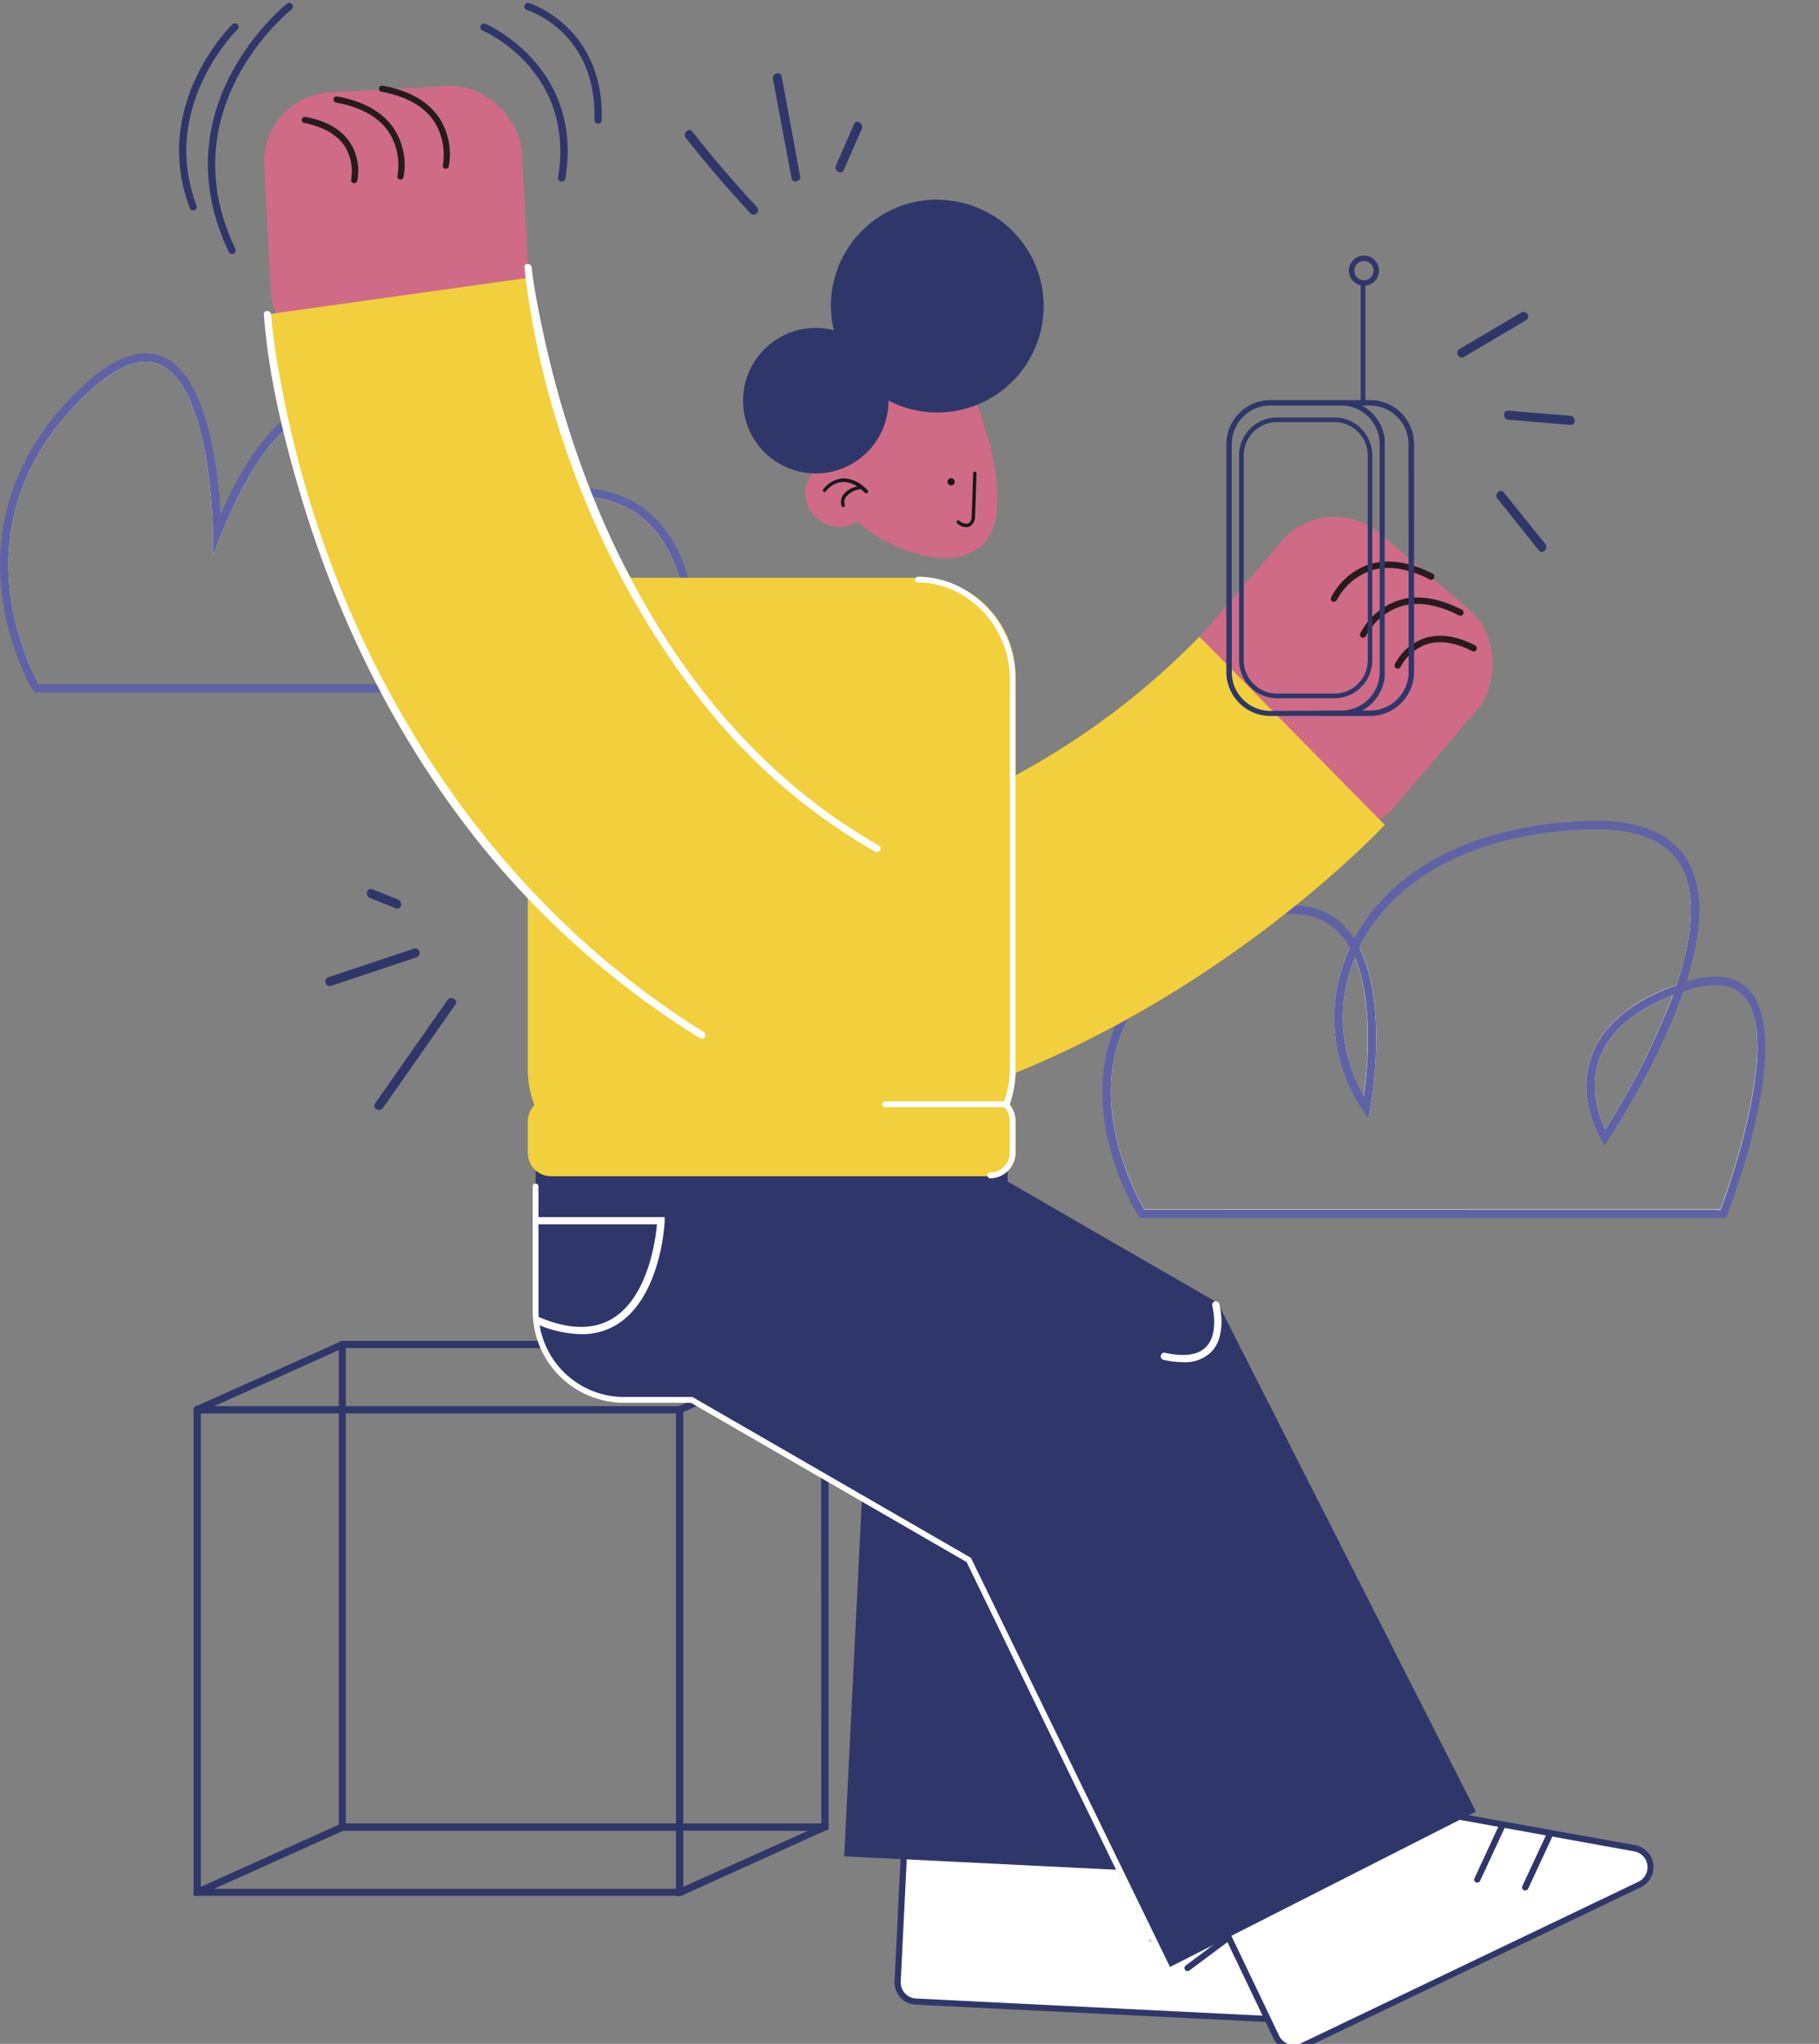 <svg xmlns="http://www.w3.org/2000/svg" viewBox="0 0 314.15 352.84"><rect x="0" y="0" width="314.15" height="352.84" fill="#808080" stroke="none"/><title>Mesa de trabajo 2</title><g id="Capa_1" data-name="Capa 1"><path d="M291.05,170.27c-.32.11-.64.21-.95.33,4.83-14.18,4.91-28.79-15.71-28.16-21.93.67-35.12,9.91-40.45,21.14-3.32-6.3-10.07-9.46-23.24-3-33.92,16.73-13.45,48.94-13.45,48.94H297.6S316.05,162,291.05,170.27Zm-57.09-5c3.26,7.76,2.16,19.33,1.55,23.86A26.89,26.89,0,0,1,234,165.31Zm63.14,43.51H197.66c-1.31-2.23-8.39-15.18-4.79-28,2.29-8.15,8.4-14.72,18.15-19.53,8.37-4.12,14.73-4.6,18.93-1.43a11.93,11.93,0,0,1,3.18,3.77,28.38,28.38,0,0,0,2.2,28l1,1.48.32-1.75c.16-.85,3.17-17.77-1.89-27.8l.24-.47c6.21-12.09,20.58-19.35,39.42-19.93,8.09-.24,13.46,1.9,15.94,6.39,2.87,5.17,1.74,12.85-.82,20.48-7.82,2.83-12.75,6.94-14.67,12.23-2.67,7.37,1.51,14.22,1.69,14.51l.59.95.63-.93c.55-.82,8.58-12.95,13-25.64l.56-.19c4.47-1.48,7.72-1.18,9.68.88C307.82,179.05,298.51,205,297.1,208.82Zm-8.2-37A130.77,130.77,0,0,1,277.23,195c-1-2.11-2.86-7.1-1-12.21C277.91,178.13,282.16,174.46,288.9,171.81Z" fill="#fff"/><path d="M302,170.84c-2.3-2.43-5.91-2.9-10.73-1.41,2.4-7.6,3.31-15.23.34-20.58-2.77-5-8.57-7.4-17.26-7.14-19.18.59-33.9,8-40.46,20.34a13.06,13.06,0,0,0-3.07-3.38c-4.67-3.53-11.55-3.09-20.45,1.29-10.14,5-16.51,11.88-18.91,20.45-4.11,14.69,4.78,28.93,5.17,29.53l.21.33H298.1l.18-.46C298.76,208.57,310,179.25,302,170.84Zm-104.35,38c-1.31-2.23-8.39-15.18-4.79-28,2.29-8.15,8.4-14.72,18.15-19.53,8.37-4.12,14.73-4.6,18.93-1.43a11.93,11.93,0,0,1,3.18,3.77,28.38,28.38,0,0,0,2.2,28l1,1.48.32-1.75c.16-.85,3.17-17.77-1.89-27.8l.24-.47c6.21-12.09,20.58-19.35,39.42-19.93,8.09-.24,13.46,1.9,15.94,6.39,2.87,5.17,1.74,12.85-.82,20.48-7.82,2.83-12.75,6.94-14.67,12.23-2.67,7.37,1.51,14.22,1.69,14.51l.59.95.63-.93c.55-.82,8.58-12.95,13-25.64l.56-.19c4.47-1.48,7.72-1.18,9.68.88,6.86,7.21-2.45,33.18-3.86,37ZM234,165.31c3.26,7.76,2.16,19.33,1.55,23.86A26.89,26.89,0,0,1,234,165.31Zm54.94,6.5A130.77,130.77,0,0,1,277.23,195c-1-2.11-2.86-7.1-1-12.21C277.91,178.13,282.16,174.46,288.9,171.81Z" fill="#5f63a5"/><path d="M80.72,89.67s-23.38-47.1-43.23,2.42c0,0-.21-47.5-24-23.69s-7.14,50.44-7.14,50.44H119.54S125.94,69.88,80.72,89.67Zm38.17,28.45H6.74C5,115-7.71,90.61,14,68.91c5.44-5.43,10-7.46,13.48-6,9.08,3.74,9.3,28.93,9.3,29.19l0,3.71,1.38-3.44C44,77.92,50.53,70.45,57.73,70.17,69.86,69.67,80,89.79,80.07,90l.3.62.64-.28c13.07-5.72,23-6.17,29.43-1.32C120.4,96.49,119.23,114.51,118.89,118.12Z" fill="#fff"/><path d="M111.31,87.86c-6.8-5.11-17-4.81-30.26.88-1.86-3.54-11.43-20.51-23.37-20-7.27.29-13.85,7-19.58,20-.39-7.24-2.16-23.93-10.09-27.2-4.1-1.68-9.16.45-15,6.33C-11,91.82,5.54,119,5.71,119.23l.22.34H120.18l.08-.63C120.38,118,123,96.65,111.31,87.86Zm7.58,30.26H6.74C5,115-7.71,90.61,14,68.91c5.44-5.43,10-7.46,13.48-6,9.08,3.74,9.3,28.93,9.3,29.19l0,3.71,1.38-3.44C44,77.92,50.53,70.45,57.73,70.17,69.86,69.67,80,89.79,80.07,90l.3.62.64-.28c13.07-5.72,23-6.17,29.43-1.32C120.4,96.49,119.23,114.51,118.89,118.12Z" fill="#5f63a5"/><path d="M33.9,242.74l-.11,0a.86.86,0,0,0-.37.4v84.13h84.09l.49-.22V242.74Zm82.85,83.32H34.68V244h82.07Z" fill="#2f376a"/><path d="M59,231.47l-.49.22V316h84.09l.49-.22V231.47Zm82.84,83.32H59.72V232.72H141.8Z" fill="#2f376a"/><path d="M141.8,233.06l1.25-.56,2.29-1H59l-.49.22L33.9,242.74l-.11,0a.86.86,0,0,0-.37.4v.7a.83.83,0,0,0,.89,0L37,242.74l21.52-9.68.76-.34h80.28l-22.27,10-.49.22v71.83H59l-.49.22L34.68,325.72l-.89.4a.63.63,0,0,0,.52,1.14l2.67-1.2,22.25-10h57.52v11.28h.76l.49-.22L142.56,316l.49-.22v-1H118v-71Zm-2.29,83L118,325.72V316Z" fill="#2f376a"/><rect x="122.97" y="177.18" width="59.93" height="98.42" transform="translate(-119.59 245.64) rotate(-60)" fill="#2f376a"/><rect x="208.8" y="93.2" width="44.59" height="46.23" rx="12.1" transform="translate(130.79 -122.16) rotate(40.47)" fill="#cf6b86"/><path d="M230.37,103.86a.59.59,0,0,1-.23,0,.53.53,0,0,1-.26-.71,11.5,11.5,0,0,1,6.31-5.62c3.28-1.14,7.05-.63,11.23,1.5a.54.54,0,0,1-.49,1c-3.9-2-7.4-2.49-10.39-1.45a10.64,10.64,0,0,0-5.69,5.05A.53.53,0,0,1,230.37,103.86Z" fill="#281b1f"/><path d="M235.41,110.07a.59.59,0,0,1-.22,0,.54.54,0,0,1-.27-.71,11.58,11.58,0,0,1,6.32-5.62c3.27-1.14,7-.63,11.22,1.5a.54.54,0,1,1-.49,1c-3.9-2-7.4-2.48-10.38-1.45a10.64,10.64,0,0,0-5.69,5A.54.54,0,0,1,235.41,110.07Z" fill="#281b1f"/><path d="M241.38,115.43a.54.54,0,0,1-.22-.05.54.54,0,0,1-.27-.71,9.17,9.17,0,0,1,5-4.45c2.59-.9,5.57-.5,8.85,1.18a.54.54,0,1,1-.49,1c-3-1.54-5.7-1.92-8-1.13a8.16,8.16,0,0,0-4.38,3.89A.55.55,0,0,1,241.38,115.43Z" fill="#281b1f"/><path d="M99.46,151.58s62.5,4.72,107.69-41.67l32,32.49S181,205.26,103.94,195.52Z" fill="#f2cf3c"/><path d="M156.26,317.09,155,342a3.33,3.33,0,0,0,3.16,3.49l64.56,3.19a3.33,3.33,0,0,0,2.24-5.92l-33.41-26.65a3.24,3.24,0,0,0-1.91-.72l-29.92-1.48A3.32,3.32,0,0,0,156.26,317.09Z" fill="#fff"/><path d="M222.92,349.25h-.21l-64.56-3.19a3.85,3.85,0,0,1-3.66-4l1.23-24.94a3.85,3.85,0,0,1,4-3.67l29.93,1.48a3.85,3.85,0,0,1,2.22.84l33.4,26.65a3.86,3.86,0,0,1-2.39,6.88Zm-66.13-32.13-1.23,24.94A2.79,2.79,0,0,0,158.2,345l64.57,3.19a2.74,2.74,0,0,0,2.74-1.8,2.71,2.71,0,0,0-.87-3.16l-33.4-26.65a2.78,2.78,0,0,0-1.6-.61l-29.93-1.48a2.81,2.81,0,0,0-2.92,2.65Z" fill="#2f376a"/><line x1="207.28" y1="328.69" x2="199.09" y2="334.8" fill="#fff"/><path d="M199.09,335.33a.54.54,0,0,1-.43-.21.53.53,0,0,1,.11-.75l8.19-6.11a.54.54,0,0,1,.75.11.53.53,0,0,1-.11.75l-8.19,6.11A.53.53,0,0,1,199.09,335.33Z" fill="#2f376a"/><line x1="213.32" y1="333.63" x2="205.14" y2="339.73" fill="#fff"/><path d="M205.14,340.27a.54.54,0,0,1-.32-1l8.18-6.1a.54.54,0,0,1,.64.86l-8.18,6.1A.56.56,0,0,1,205.14,340.27Z" fill="#2f376a"/><rect x="92.51" y="185.31" width="81.51" height="56.35" rx="15.29" fill="#2f376a"/><path d="M209.64,329.15l10.78,22.52a3.31,3.31,0,0,0,4.43,1.56l58.31-27.89a3.32,3.32,0,0,0-.85-6.27l-42.06-7.56a3.35,3.35,0,0,0-2,.27l-27,12.93A3.34,3.34,0,0,0,209.64,329.15Z" fill="#fff"/><path d="M223.42,354.1a4.11,4.11,0,0,1-1.29-.22,3.89,3.89,0,0,1-2.2-2l-10.77-22.52a3.86,3.86,0,0,1,1.81-5.15l27-12.93a3.88,3.88,0,0,1,2.35-.32l42.06,7.56a3.86,3.86,0,0,1,1,7.28l-58.31,27.9A3.87,3.87,0,0,1,223.42,354.1ZM239.66,312a2.8,2.8,0,0,0-1.2.27l-27,12.93a2.78,2.78,0,0,0-1.31,3.72l10.77,22.52a2.8,2.8,0,0,0,3.72,1.31l58.31-27.9a2.78,2.78,0,0,0-.71-5.25L240.16,312A2.81,2.81,0,0,0,239.66,312Z" fill="#2f376a"/><line x1="259.43" y1="315.15" x2="255.13" y2="324.41" fill="#fff"/><path d="M255.13,325a.59.59,0,0,1-.22-.05.53.53,0,0,1-.26-.71l4.29-9.27a.55.55,0,0,1,.72-.26.54.54,0,0,1,.26.71l-4.3,9.27A.54.54,0,0,1,255.13,325Z" fill="#2f376a"/><line x1="267.7" y1="316.55" x2="263.41" y2="325.81" fill="#fff"/><path d="M263.41,326.35a.46.46,0,0,1-.23-.05.53.53,0,0,1-.26-.71l4.3-9.26a.53.53,0,1,1,1,.45l-4.3,9.26A.52.52,0,0,1,263.41,326.35Z" fill="#2f376a"/><rect x="175.92" y="233.23" width="59.93" height="98.42" transform="translate(-105.55 123.8) rotate(-26.92)" fill="#2f376a"/><rect x="148.2" y="223.57" width="59.93" height="98.42" transform="translate(13.68 -8.46) rotate(2.83)" fill="#2f376a"/><rect x="46.16" y="15.35" width="44.59" height="46.23" rx="12.1" transform="translate(138.85 73.28) rotate(176.99)" fill="#cf6b86"/><path d="M77,29.13l-.12,0a.52.52,0,0,1-.4-.64A10.68,10.68,0,0,0,75,21c-1.74-2.63-4.81-4.37-9.11-5.16a.53.53,0,0,1,.19-1.05c4.61.84,7.92,2.74,9.83,5.63a11.56,11.56,0,0,1,1.59,8.3A.54.54,0,0,1,77,29.13Z" fill="#281b1f"/><path d="M69.16,31h-.11a.55.55,0,0,1-.41-.64,10.67,10.67,0,0,0-1.45-7.49c-1.74-2.63-4.81-4.37-9.12-5.15a.54.54,0,1,1,.2-1.06c4.61.84,7.92,2.74,9.82,5.63a11.53,11.53,0,0,1,1.6,8.3A.54.54,0,0,1,69.16,31Z" fill="#281b1f"/><path d="M61.17,31.62l-.12,0a.54.54,0,0,1-.41-.64,8.16,8.16,0,0,0-1.12-5.75c-1.34-2-3.7-3.36-7-4a.54.54,0,0,1,.19-1.06c3.63.67,6.24,2.16,7.75,4.45a9.14,9.14,0,0,1,1.26,6.57A.54.54,0,0,1,61.17,31.62Z" fill="#281b1f"/><path d="M151.51,146.51S99,112.25,91.37,47.94L46.2,54.26s7.95,85.29,75,124.41Z" fill="#f2cf3c"/><path d="M171,76.6l-1.11-3.19c-1.75-8-6.59-9.51-14.6-7.76h0a14.84,14.84,0,0,0-11.66,13.8A5.82,5.82,0,1,0,148.11,90c4.81,4.5,12.58,7.27,18.16,6l1.4-.64C173.52,92.75,172.75,84.61,171,76.6Z" fill="#cf6b86"/><path d="M175.36,116.58a16.84,16.84,0,0,0-16.84-16.84H108a16.84,16.84,0,0,0-16.84,16.84V184.7a16.81,16.81,0,0,0,1.15,6.08,4,4,0,0,0-1.15,2.79v5.48a4,4,0,0,0,4,4h76.22a4,4,0,0,0,4-4v-5.48a4,4,0,0,0-1.15-2.79,16.81,16.81,0,0,0,1.15-6.08Z" fill="#f2cf3c"/><circle cx="164.26" cy="83.17" r="0.62" fill="#19191d"/><path d="M166.86,91a2.3,2.3,0,0,1-1.57-.68.3.3,0,0,1,0-.41.28.28,0,0,1,.41,0c.42.41,1.29.75,1.78.27a1.41,1.41,0,0,0,.33-1c.07-1.59.12-3.19.17-4.78l.09-2.7a.27.27,0,0,1,.3-.28.29.29,0,0,1,.28.3l-.09,2.7c-.05,1.6-.1,3.19-.17,4.78a1.94,1.94,0,0,1-.5,1.35A1.41,1.41,0,0,1,166.86,91Z" fill="#19191d"/><path d="M149.86,84.64a6.88,6.88,0,0,0-.89-.8h0a5.46,5.46,0,0,0-3.25-1.26h-.06a4.61,4.61,0,0,0-3.46,1.87.3.3,0,0,0,0,.41.29.29,0,0,0,.41,0,4,4,0,0,1,3-1.66h.05a4.56,4.56,0,0,1,2.39.78,3.92,3.92,0,0,0-2.55,1.62,2.15,2.15,0,0,0-.14,1.75.28.28,0,0,0,.27.18l.11,0a.29.29,0,0,0,.16-.38,1.56,1.56,0,0,1,.12-1.25,3.73,3.73,0,0,1,2.66-1.45,6.7,6.7,0,0,1,.69.62.28.28,0,0,0,.22.1.26.26,0,0,0,.19-.07A.29.29,0,0,0,149.86,84.64Z" fill="#19191d"/><path d="M161.86,34.46A18.32,18.32,0,0,0,144,57a12.56,12.56,0,1,0,9.45,12.16v0a18.36,18.36,0,1,0,8.42-34.67Z" fill="#2f376a"/><path d="M230.64,120.54H220.38A6.58,6.58,0,0,1,214,113.8v-35a6.58,6.58,0,0,1,6.39-6.74h10.26A6.57,6.57,0,0,1,237,78.8v35A6.57,6.57,0,0,1,230.64,120.54ZM220.38,72.87a5.77,5.77,0,0,0-5.58,5.93v35a5.77,5.77,0,0,0,5.58,5.93h10.26a5.77,5.77,0,0,0,5.58-5.93v-35a5.77,5.77,0,0,0-5.58-5.93Z" fill="#2f376a"/><path d="M236.63,69.07h-.82V49.31a2.6,2.6,0,1,0-.81-.05V69.07H219.4a7.61,7.61,0,0,0-7.6,7.6V116a7.61,7.61,0,0,0,7.6,7.6h17.23a7.61,7.61,0,0,0,7.59-7.6V76.67A7.61,7.61,0,0,0,236.63,69.07ZM233.9,46.72a1.66,1.66,0,1,1,1.66,1.66A1.66,1.66,0,0,1,233.9,46.72Zm-14.5,76a6.66,6.66,0,0,1-6.66-6.66V76.67A6.66,6.66,0,0,1,219.4,70h12.23a6.66,6.66,0,0,1,6.65,6.66V116a6.66,6.66,0,0,1-6.65,6.66ZM243.28,116a6.66,6.66,0,0,1-6.65,6.66h-1.35c.19-.11.38-.22.56-.34l.09-.07a6.41,6.41,0,0,0,.52-.39,7.52,7.52,0,0,0,1-1c.13-.16.26-.32.38-.49l.09-.14a4.48,4.48,0,0,0,.28-.47,6.27,6.27,0,0,0,.41-.82,4.6,4.6,0,0,0,.19-.52,2.81,2.81,0,0,0,.1-.31c.06-.21.11-.43.15-.65a5.58,5.58,0,0,0,.09-.59.62.62,0,0,0,0-.13,5.53,5.53,0,0,0,0-.71V76.67a5.37,5.37,0,0,0,0-.7.53.53,0,0,0,0-.13c0-.2,0-.4-.08-.59a7.21,7.21,0,0,0-.25-.94c-.06-.18-.12-.36-.2-.54a5.08,5.08,0,0,0-.4-.81,4.15,4.15,0,0,0-.32-.53,6.46,6.46,0,0,0-.44-.59,6.28,6.28,0,0,0-.49-.54c-.15-.15-.31-.3-.48-.44a.63.63,0,0,0-.12-.1,3.79,3.79,0,0,0-.4-.3l-.24-.16a4.57,4.57,0,0,0-.47-.29h1.35a6.66,6.66,0,0,1,6.65,6.66Z" fill="#2f376a"/><path d="M40.07,43.84a.63.63,0,0,1-.56-.36C27.49,18.24,49.35.81,49.57.63a.63.63,0,1,1,.77,1c-.22.17-21.28,17-9.7,41.32a.63.63,0,0,1-.3.83A.54.54,0,0,1,40.07,43.84Z" fill="#2f376a"/><path d="M33.38,36.34a.63.63,0,0,1-.59-.4C26,18.11,39.94,4.38,40.08,4.25a.63.63,0,1,1,.87.9c-.13.13-13.46,13.3-7,30.34a.63.63,0,0,1-.36.81A.6.6,0,0,1,33.38,36.34Z" fill="#2f376a"/><path d="M97,31.35h-.1a.62.62,0,0,1-.51-.72c3-18.44-12.86-25.28-13-25.34a.63.63,0,1,1,.48-1.16c.17.07,16.94,7.3,13.77,26.71A.62.62,0,0,1,97,31.35Z" fill="#2f376a"/><path d="M103.27,21.34h0a.63.63,0,0,1-.61-.65C103.07,5.61,91.47,1.88,91,1.73a.64.64,0,0,1-.42-.79.62.62,0,0,1,.78-.41c.13,0,13,4.14,12.56,20.2A.63.63,0,0,1,103.27,21.34Z" fill="#2f376a"/><path d="M100.37,230.32a20.34,20.34,0,0,1-8.12-1.95l.51-1.14c5.3,2.33,9.71,2.44,13.11.33,6.08-3.77,7.35-13.59,7.59-16.21H92.94V210.1h21.85l0,.66c0,.53-.67,13.18-8.23,17.88A11.45,11.45,0,0,1,100.37,230.32Z" fill="#fff"/><path d="M204.3,235.15a15.6,15.6,0,0,1-3.35-.4.62.62,0,0,1,.27-1.22c2.83.62,5,.47,6.39-.45a4.31,4.31,0,0,0,.7-.58c2.27-2.36,1.07-7,1.06-7.08a.63.63,0,0,1,.45-.77.64.64,0,0,1,.76.45c.06.22,1.39,5.4-1.37,8.27A6.48,6.48,0,0,1,204.3,235.15Z" fill="#fff"/><path d="M71.48,163.77l-14.73,4.91c-1,.32-.55,1.83.41,1.51l14.73-4.91c1-.32.55-1.83-.41-1.51Z" fill="#2f376a"/><path d="M77.29,172.63l-12.5,17.85c-.58.83.77,1.61,1.35.79l12.5-17.85c.58-.83-.78-1.61-1.35-.79Z" fill="#2f376a"/><path d="M68.77,155.29,64.3,153.5c-.93-.37-1.34,1.14-.41,1.51l4.46,1.79c.94.37,1.34-1.14.42-1.51Z" fill="#2f376a"/><path d="M130.71,35.71q-5.85-6.23-11.14-13c-.62-.79-1.72.32-1.11,1.11q5.3,6.72,11.14,13c.7.73,1.8-.37,1.11-1.11Z" fill="#2f376a"/><path d="M138.17,30.35,135,13.22c-.19-1-1.7-.57-1.51.42l3.21,17.13c.18,1,1.69.57,1.51-.42Z" fill="#2f376a"/><path d="M145.72,29.36l3.12-7.14c.4-.91-1-1.71-1.35-.79l-3.12,7.14c-.4.92.94,1.72,1.35.79Z" fill="#2f376a"/><path d="M252.85,61.6l10.68-6.3a.78.78,0,0,0-.79-1.35l-10.68,6.3a.78.78,0,0,0,.79,1.35Z" fill="#2f376a"/><path d="M260.51,72.46l10.71.89c1,.08,1-1.48,0-1.57l-10.71-.89c-1-.08-1,1.48,0,1.57Z" fill="#2f376a"/><path d="M258.62,86.07,265.76,95c.63.79,1.73-.32,1.11-1.1L259.72,85c-.63-.79-1.73.33-1.1,1.11Z" fill="#2f376a"/><path d="M45.57,54.26c.77,10.45,3.32,21,6.29,31,6.59,22.21,17.12,43.37,31.8,61.35a150.12,150.12,0,0,0,37.26,32.63c.68.42,1.31-.66.63-1.08-39.86-24.74-65-67.46-73.23-113.1a105.64,105.64,0,0,1-1.5-10.77c-.06-.8-1.31-.81-1.25,0Z" fill="#fff"/><path d="M90.57,46.17c3,27.08,14.59,55.3,31.76,76.35a102.84,102.84,0,0,0,28.86,24.53.63.63,0,0,0,.63-1.08C119,127.35,100.65,91.15,93.35,55.25c-.61-3-1.19-6-1.53-9.08-.09-.79-1.34-.8-1.25,0Z" fill="#fff"/><path d="M201.51,340.14a.48.48,0,0,1-.45-.28l-34.13-70.21-47.61-27.49H107.79A15.8,15.8,0,0,1,92,226.37V204.82a.5.5,0,0,1,.5-.5.51.51,0,0,1,.5.5v21.55a14.8,14.8,0,0,0,14.78,14.79h11.8l.11.06,48,27.71L202,339.42a.49.49,0,0,1-.23.67A.41.41,0,0,1,201.51,340.14Z" fill="#fdfdfc"/><path d="M175.38,117.16c0-9.54-7.7-17.59-16.83-17.59a.49.49,0,1,0,0,1c8.59,0,15.85,7.6,15.85,16.61v67.49a16.57,16.57,0,0,1-1,5.47.51.51,0,0,0-.17,0H152.86a.5.5,0,0,0-.5.5.5.5,0,0,0,.5.5h20.42a.53.53,0,0,0,.18,0,3.5,3.5,0,0,1,.94,2.39v5.42a3.42,3.42,0,0,1-3.37,3.46.49.49,0,0,0,0,1,4.4,4.4,0,0,0,4.35-4.44v-5.42a4.5,4.5,0,0,0-1-2.88,17.35,17.35,0,0,0,1-5.91Z" fill="#fff"/></g></svg>